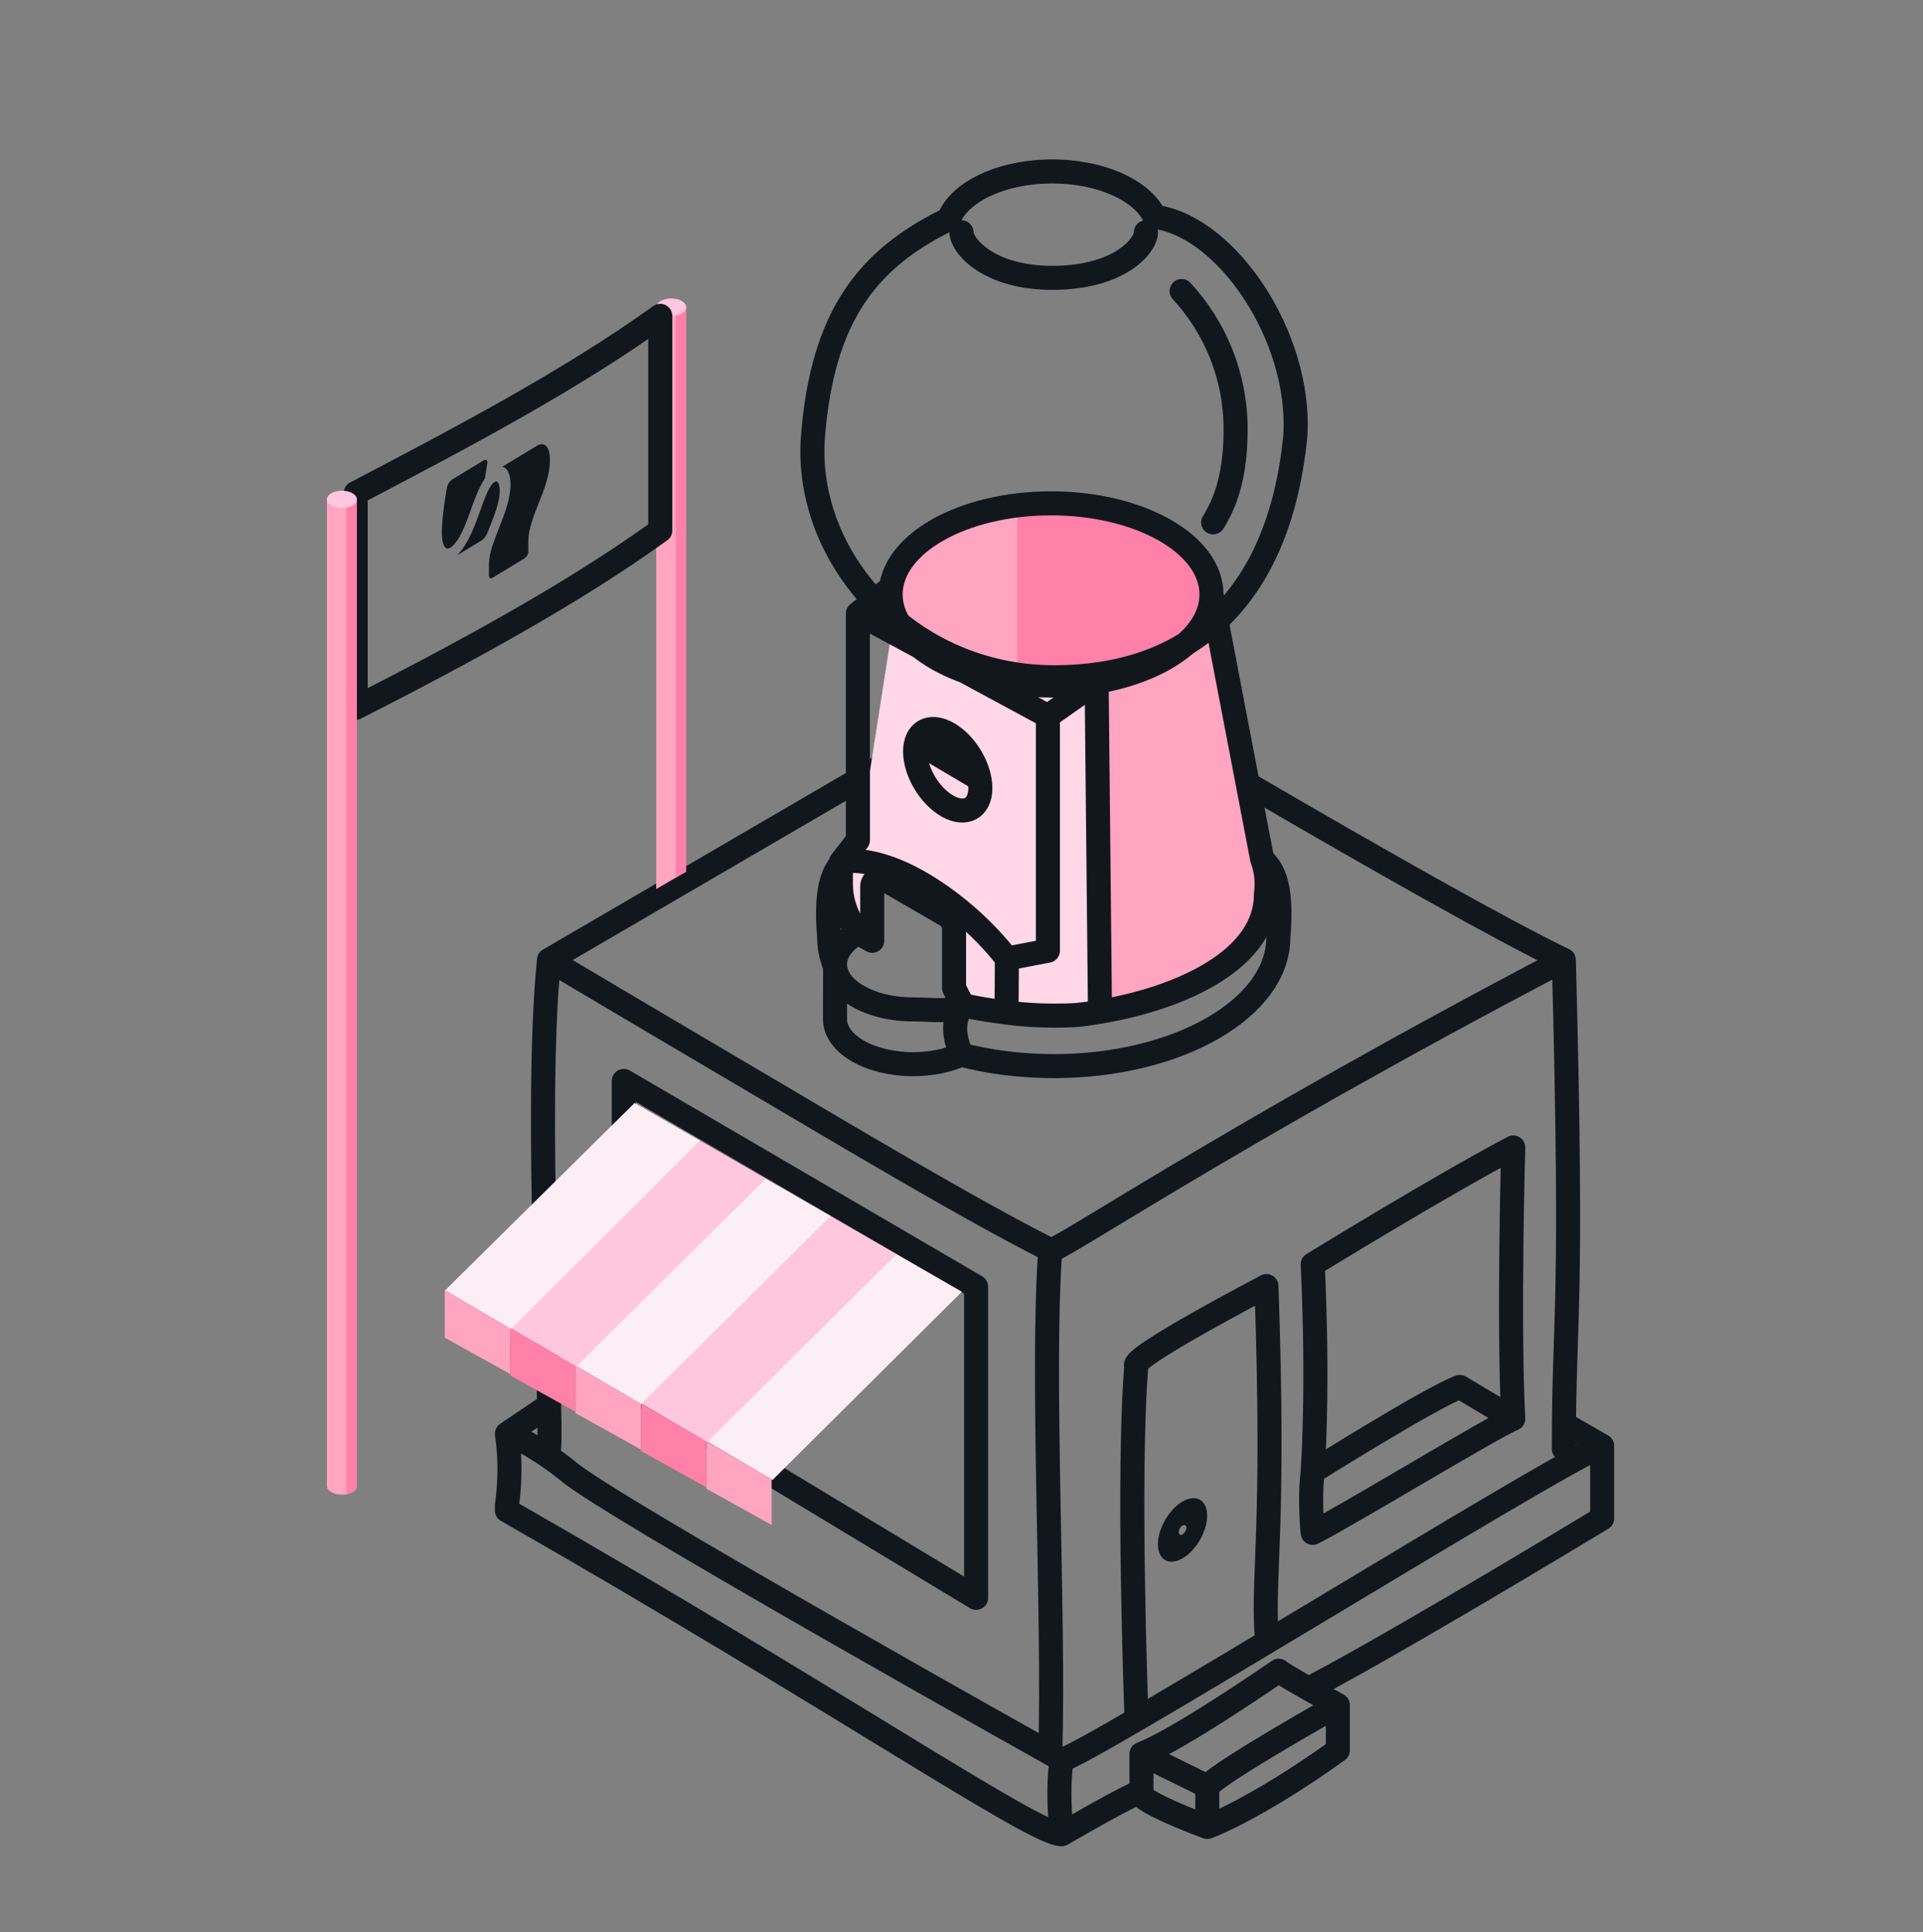 <svg width="200" height="201" viewBox="0 0 200 201" fill="none" xmlns="http://www.w3.org/2000/svg">
<rect x="0" y="0" width="200" height="201" fill="#808080" stroke="none"/>
<path d="M109.232 182.356C109.674 168.018 108.28 142.926 109.232 130.024M162.646 150.706C162.646 136.155 163.642 137.35 162.646 99.851M57.1 150.706C57.499 147.506 55.507 115.245 57.1 99.851M109.232 130.024C109.232 130.778 127.199 118.431 162.646 99.851M109.232 130.024C100.843 125.802 87.855 118.022 78.409 112.457C65.481 104.841 57.1 99.851 57.1 99.851M57.1 99.851C69.646 92.543 99.717 75.018 109.232 69.416C109.232 69.416 149.498 93.538 162.646 99.851" stroke="#11171D" stroke-width="2.5" stroke-linecap="round" stroke-linejoin="round"/>
<path d="M110.427 190.788C107.683 190.92 86.773 176.581 52.719 157.113V156.569C52.719 156.569 53.317 152.989 52.719 149.139M110.427 190.788C110.427 190.788 115.648 187.733 117.956 186.659M110.427 190.788C110.427 190.788 109.873 186.339 110.427 183.046M110.427 183.046C110.427 183.046 63.075 156.569 59.041 152.989C59.041 152.989 55.507 150.096 52.719 149.139M110.427 183.046C112.462 182.954 161.65 152.286 166.629 150.394M52.719 149.139L56.97 146.264M166.629 150.394V157.94C143.329 172.001 136.595 175.389 136.595 175.389M166.629 150.394L162.704 148.14" stroke="#11171D" stroke-width="2.5" stroke-linecap="round" stroke-linejoin="round"/>
<path d="M125.563 190.034V185.809M125.563 190.034C125.563 190.034 117.64 187.136 118.717 186.33V182.44M125.563 190.034C125.563 190.034 130.385 188.331 139.144 182.065V177.365M125.563 185.809L118.717 182.44M125.563 185.809C127.398 183.95 139.144 177.365 139.144 177.365M118.717 182.44C122.618 180.963 132.998 173.779 132.998 173.779C133.372 174.192 139.144 177.365 139.144 177.365" stroke="#11171D" stroke-width="2.5" stroke-linecap="round" stroke-linejoin="round"/>
<path d="M157.383 147.578C156.871 137.35 157.383 119.354 157.383 119.354C149.702 123.41 136.525 131.514 136.525 131.514C136.525 131.514 137.156 142.926 136.525 153.08M157.383 147.578C155.477 148.302 139.744 157.861 136.525 159.446C136.525 159.446 136.16 156.069 136.525 153.08M157.383 147.578L151.83 144.268C148.905 145.315 136.525 153.08 136.525 153.08" stroke="#11171D" stroke-width="2.5" stroke-linecap="round" stroke-linejoin="round"/>
<path d="M64.876 112.434L101.518 133.836V166.202L64.876 144.083V112.434Z" stroke="#11171D" stroke-width="2.5" stroke-linecap="round" stroke-linejoin="round"/>
<path d="M125.785 61.972C125.785 67.127 118.517 71.306 109.553 71.306C100.588 71.306 93.32 67.127 93.32 61.972C93.32 56.817 100.588 52.639 109.553 52.639C118.517 52.639 125.785 56.817 125.785 61.972Z" fill="#FFD7E7"/>
<path d="M131.77 92.915C131.77 92.011 131.608 91.128 131.299 90.277L125.785 61.972C125.785 67.127 118.517 71.306 109.553 71.306C100.588 71.306 93.32 67.127 93.32 61.972L89.376 87.281L87.538 90.792V92.915C87.538 93.275 87.563 93.632 87.614 93.985C87.814 95.376 88.467 96.091 89.376 97.32L90.794 98.064V92.359C90.794 91.735 91.469 91.344 92.01 91.655L98.585 95.43C99.097 95.724 99.409 96.272 99.4 96.862L99.296 103.688L100.669 104.599C101.967 104.933 103.331 105.197 104.746 105.382C106.325 105.589 107.967 105.698 109.654 105.698C111.802 105.698 113.878 105.521 115.842 105.191C124.475 103.74 130.928 99.329 131.694 93.985C131.745 93.632 131.77 93.275 131.77 92.915Z" fill="#FFD7E7"/>
<mask id="mask0_1689_11662" style="mask-type:alpha" maskUnits="userSpaceOnUse" x="87" y="61" width="45" height="45">
<path d="M131.77 92.914C131.77 92.01 131.608 91.128 131.299 90.277L125.785 61.972C125.785 67.126 118.517 71.305 109.553 71.305C100.588 71.305 93.32 67.126 93.32 61.972L87.538 90.791V92.914C87.538 93.275 87.563 93.632 87.614 93.984C87.814 95.376 88.467 95.667 89.376 96.896L90.794 97.744L90.931 91.24L99.415 95.906L99.296 103.688L100.669 104.598C101.967 104.932 103.331 105.196 104.746 105.381C106.325 105.588 107.967 105.697 109.654 105.697C111.802 105.697 113.878 105.52 115.842 105.19C124.475 103.739 130.928 99.328 131.694 93.984C131.745 93.632 131.77 93.275 131.77 92.914Z" fill="#E7ECFD"/>
</mask>
<g mask="url(#mask0_1689_11662)">
<rect x="114.321" y="62.378" width="30.638" height="44.639" fill="#FFA4C1"/>
</g>
<path d="M125.998 61.829C125.998 67.061 118.528 71.303 109.313 71.303C100.098 71.303 92.628 67.061 92.628 61.829C92.628 56.597 100.098 52.355 109.313 52.355C118.528 52.355 125.998 56.597 125.998 61.829Z" fill="#FFA4C1"/>
<path fill-rule="evenodd" clip-rule="evenodd" d="M105.799 71.026V52.918C107.065 52.736 108.391 52.639 109.756 52.639C118.72 52.639 125.988 56.817 125.988 61.972C125.988 67.127 118.72 71.306 109.756 71.306C108.391 71.306 107.065 71.209 105.799 71.026Z" fill="#FF80A8"/>
<path d="M131.265 89.335C131.574 90.189 131.737 91.073 131.737 91.98C131.737 92.341 131.711 92.698 131.66 93.052C131.66 99.708 123.046 103.784 114.403 105.238M131.265 89.335C132.133 90.251 133.463 91.471 132.956 97.471C132.956 104.884 122.497 110.894 109.596 110.894C106.162 110.894 102.901 110.468 99.964 109.704M131.265 89.335L125.998 61.829M125.998 61.829C125.998 67.061 118.528 71.303 109.313 71.303C100.098 71.303 92.628 67.061 92.628 61.829C92.628 56.597 100.098 52.355 109.313 52.355C118.528 52.355 125.998 56.597 125.998 61.829ZM99.964 109.704C98.586 110.322 96.853 110.691 94.971 110.691C90.483 110.691 86.845 108.596 86.845 106.013C86.845 103.979 86.856 103.206 86.856 100.555M99.964 109.704C99.581 108.552 98.695 106.587 100.122 104.539M100.122 104.539C98.662 105.348 97.156 104.996 94.971 104.996C92.2 104.996 89.754 104.198 88.287 102.979C87.451 102.284 86.934 101.453 86.856 100.555M100.122 104.539C101.422 104.874 103.266 105.139 104.683 105.324M100.122 104.539L99.226 102.778L99.226 96.641C99.226 96.034 98.902 95.472 98.376 95.168L98.338 95.146L91.991 91.477C91.424 91.15 90.715 91.559 90.715 92.214L90.715 97.858L89.226 97.01M89.226 97.01C88.317 95.778 87.731 94.447 87.531 93.052C87.481 92.698 87.455 92.341 87.455 91.979V89.851M89.226 97.01C87.755 97.856 86.845 99.026 86.845 100.318C86.845 100.398 86.849 100.477 86.856 100.555M86.856 100.555C86.45 99.565 86.236 98.532 86.236 97.471C85.815 92.492 86.659 90.804 87.455 89.851M108.986 74.488L114.054 70.927L114.403 105.238M108.986 74.488V98.894L104.721 99.708M108.986 74.488L89.226 63.808M104.721 99.708L104.683 105.324M104.721 99.708C104.721 99.708 101.572 95.335 96.088 92.042C90.603 88.75 87.455 89.665 87.455 89.665M104.683 105.324C106.263 105.532 107.907 105.641 109.596 105.641C111.746 105.641 112.438 105.569 114.403 105.238M89.226 63.808L92.674 61.122M89.226 63.808V87.4L88.155 88.769L87.455 89.665M87.455 89.665V89.851" stroke="#11171D" stroke-width="2.5" stroke-linejoin="round" stroke-linecap="round"/>
<path d="M95.456 77.241L101.677 80.918" stroke="#11171D" stroke-width="2.5"/>
<path d="M101.96 81.966C101.96 84.061 100.441 84.91 98.567 83.862C96.693 82.815 95.173 80.267 95.173 78.172C95.173 76.078 96.693 75.228 98.567 76.276C100.441 77.323 101.96 79.871 101.96 81.966Z" stroke="#11171D" stroke-width="2.5" stroke-linejoin="round"/>
<path fill-rule="evenodd" clip-rule="evenodd" d="M99.997 22.904C100.687 22.905 101.247 23.464 101.247 24.154C101.247 24.151 101.247 24.152 101.248 24.159C101.257 24.195 101.303 24.401 101.551 24.747C101.816 25.119 102.256 25.567 102.908 26.001C104.203 26.862 106.314 27.651 109.433 27.651C112.753 27.651 114.944 26.856 116.266 25.994C116.931 25.561 117.371 25.115 117.634 24.747C117.883 24.398 117.926 24.191 117.933 24.158C117.934 24.153 117.934 24.152 117.934 24.154C117.934 23.567 118.34 23.073 118.887 22.94C118.407 22.002 117.343 21.052 115.705 20.315C114.015 19.555 111.837 19.083 109.433 19.083C106.958 19.083 104.723 19.583 103.014 20.382C101.472 21.103 100.47 22.01 99.997 22.904ZM120.402 23.87C120.423 23.961 120.434 24.057 120.434 24.154C120.434 24.859 120.111 25.581 119.667 26.201C119.202 26.852 118.524 27.507 117.631 28.089C115.837 29.258 113.153 30.151 109.433 30.151C105.887 30.151 103.28 29.251 101.523 28.082C100.649 27.501 99.979 26.848 99.517 26.201C99.078 25.587 98.747 24.865 98.746 24.155C94.934 26.077 92.013 28.379 89.899 31.565C87.692 34.891 86.293 39.29 85.801 45.462C84.857 57.3 95.255 69.195 109.637 69.195C116.322 69.195 121.83 67.294 125.871 63.442C129.916 59.587 132.638 53.638 133.473 45.261C133.775 40.397 132.077 35.2 129.385 31.096C126.792 27.143 123.456 24.462 120.402 23.87ZM101.956 18.117C104.037 17.145 106.64 16.583 109.433 16.583C112.148 16.583 114.681 17.113 116.731 18.035C118.509 18.835 120.023 19.977 120.9 21.42C124.898 22.202 128.724 25.531 131.475 29.724C134.406 34.191 136.316 39.926 135.967 45.441C135.966 45.456 135.964 45.471 135.963 45.486C135.09 54.28 132.198 60.865 127.596 65.252C122.985 69.646 116.804 71.695 109.637 71.695C93.897 71.695 82.241 58.654 83.309 45.263C83.822 38.82 85.303 33.97 87.816 30.183C90.253 26.509 93.593 23.94 97.716 21.876C98.509 20.264 100.082 18.993 101.956 18.117Z" fill="#11171D"/>
<path d="M122.892 30.271C126.378 34.051 128.508 39.101 128.508 44.648C128.508 48.138 127.973 51.518 126.172 54.334" stroke="#11171D" stroke-width="2.5" stroke-linecap="round" stroke-linejoin="round"/>
<path d="M68.249 31.815H71.365V90.664L68.249 92.478V31.815Z" fill="#FFA4C1"/>
<path fill-rule="evenodd" clip-rule="evenodd" d="M70.277 91.293V31.949H71.365V90.668L70.277 91.293Z" fill="#FF80A8"/>
<ellipse cx="69.807" cy="31.95" rx="1.558" ry="0.903" fill="#FFC7DE"/>
<path d="M36.994 51.293C48.338 45.347 59.291 39.572 68.669 32.853L68.669 55.182C59.689 61.676 48.338 67.85 36.994 73.622L36.994 51.293Z" stroke="#11171D" stroke-width="2.5" stroke-linejoin="round"/>
<path fill-rule="evenodd" clip-rule="evenodd" d="M46.813 56.983C47.781 56.395 48.513 54.32 48.869 53.311C48.901 53.222 48.929 53.141 48.955 53.071C48.976 53.011 48.998 52.949 49.021 52.884L49.021 52.884C49.334 52.01 49.825 50.642 50.426 49.79L50.677 48.224C50.736 47.901 50.556 47.733 50.313 47.881L47.03 49.876C46.77 50.033 46.545 50.387 46.483 50.731C46.136 52.688 45.954 54.293 45.954 55.411C45.954 56.496 46.251 57.324 46.813 56.983ZM51.972 51.057C51.972 50.458 51.808 49.913 51.447 50.132C50.9 50.465 50.431 51.765 49.935 53.142L49.935 53.144C49.59 54.102 49.233 55.093 48.77 55.993C48.498 56.52 48.097 57.201 47.543 57.759L50.065 56.227C50.326 56.069 50.568 55.757 50.704 55.405C50.778 55.214 50.852 55.023 50.926 54.835L50.926 54.835L50.936 54.81C51.469 53.456 51.972 52.177 51.972 51.057ZM52.228 48.561L55.816 46.381C56.611 45.898 57.195 46.416 57.195 47.858C57.195 49.403 56.594 50.917 56.013 52.38C55.471 53.745 54.947 55.066 54.947 56.324L54.947 57.382C54.947 57.633 54.779 57.939 54.572 58.065L51.223 60.099C51.016 60.225 50.849 60.123 50.849 59.871L50.849 58.734C50.849 57.603 51.354 56.318 51.889 54.958L51.889 54.957C52.482 53.448 53.096 51.887 53.096 50.374C53.096 49.361 52.803 48.65 52.228 48.561Z" fill="#11171D"/>
<path fill-rule="evenodd" clip-rule="evenodd" d="M37.116 51.918H34V154.576H34C34.007 155.071 34.702 155.472 35.558 155.472C36.415 155.472 37.11 155.071 37.116 154.576C37.116 154.575 37.116 154.574 37.116 154.573V154.576M37.116 51.918V154.565Z" fill="#FFA4C1"/>
<path fill-rule="evenodd" clip-rule="evenodd" d="M37.116 52.16H36.028V155.435C36.659 155.319 37.116 154.977 37.116 154.574C37.116 154.562 37.116 154.551 37.115 154.54H37.116V52.16Z" fill="#FF80A8"/>
<ellipse cx="35.558" cy="51.945" rx="1.558" ry="0.903" fill="#FFC7DE"/>
<path d="M86.429 126.508L79.606 122.581L59.905 142.067L66.738 146.087L86.429 126.508Z" fill="#FCEEF5"/>
<path d="M59.862 142.049V146.995L66.65 150.77V146.007L59.862 142.049Z" fill="#FFA4C1"/>
<path d="M100.035 134.364L93.213 130.437L73.512 149.922L80.345 153.943L100.035 134.364Z" fill="#FCEEF5"/>
<path d="M73.468 149.904V154.851L80.257 158.625V153.862L73.468 149.904Z" fill="#FFA4C1"/>
<path d="M93.232 130.436L86.409 126.509L66.709 145.994L73.541 150.015L93.232 130.436Z" fill="#FFC7DE"/>
<path d="M66.665 145.977V150.923L73.454 154.698V149.934L66.665 145.977Z" fill="#FF80A8"/>
<path d="M79.626 122.58L72.803 118.653L53.102 138.139L59.935 142.16L79.626 122.58Z" fill="#FFC7DE"/>
<path d="M53.059 138.121V143.068L59.847 146.842V142.079L53.059 138.121Z" fill="#FF80A8"/>
<path d="M72.823 118.654L66 114.727L46.299 134.212L53.132 138.233L72.823 118.654Z" fill="#FCEEF5"/>
<path d="M46.256 134.193V139.14L53.044 142.914V138.151L46.256 134.193Z" fill="#FFA4C1"/>
<path d="M131.717 169.838C131.337 163.313 132.598 159.015 131.717 133.773C131.717 133.773 117.241 141.333 118.184 142.08C117.241 153.282 118.184 178.145 118.184 178.145" stroke="#11171D" stroke-width="2.5" stroke-linecap="round" stroke-linejoin="round"/>
<circle r="1.706" transform="matrix(0.866 -0.5 2.20305e-08 1 122.99 159.139)" stroke="#11171D" stroke-width="2.5" stroke-linecap="round" stroke-linejoin="round"/>
</svg>
